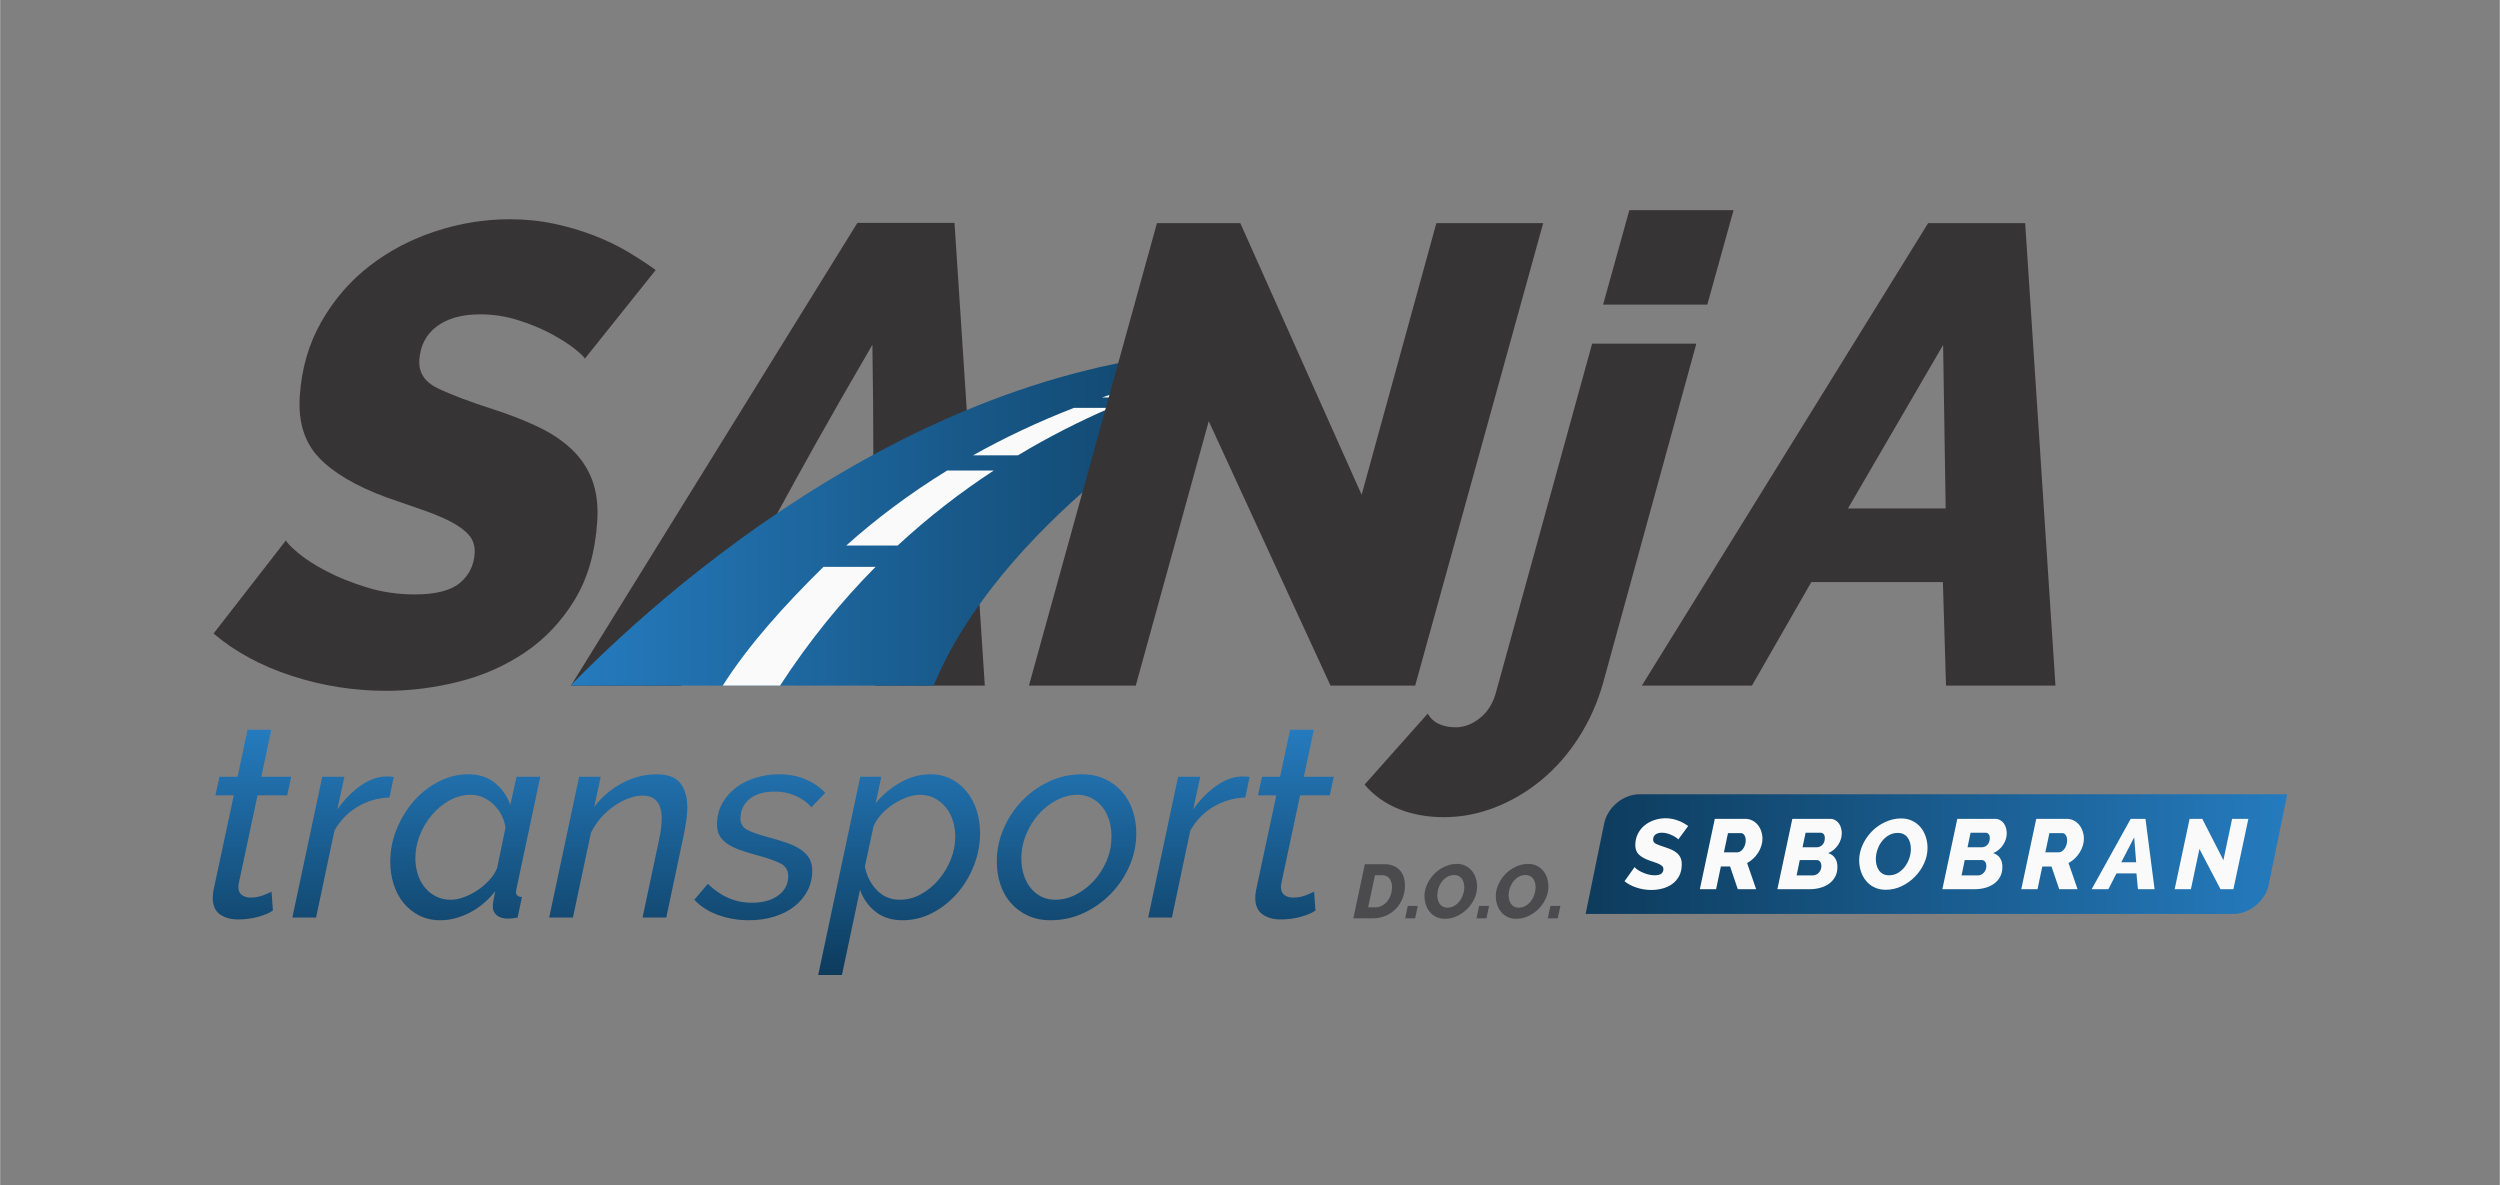 <svg xmlns="http://www.w3.org/2000/svg" xmlns:xlink="http://www.w3.org/1999/xlink" xmlns:xodm="http://www.corel.com/coreldraw/odm/2003" xml:space="preserve" width="3508px" height="1663px" style="shape-rendering:geometricPrecision; text-rendering:geometricPrecision; image-rendering:optimizeQuality; fill-rule:evenodd; clip-rule:evenodd" viewBox="0 0 3507.88 1663.17"><rect x="0" y="0" width="3507.88" height="1663.17" fill="#808080" stroke="none"/> <defs>  <style type="text/css">       .fil0 {fill:none}    .fil7 {fill:#FAFAFA}    .fil4 {fill:#373435}    .fil2 {fill:#FAFAFA;fill-rule:nonzero}    .fil8 {fill:#4B4B4D;fill-rule:nonzero}    .fil5 {fill:#373435;fill-rule:nonzero}    .fil6 {fill:url(#id0)}    .fil1 {fill:url(#id1)}    .fil3 {fill:url(#id2);fill-rule:nonzero}     </style>  <linearGradient id="id0" gradientUnits="userSpaceOnUse" x1="1819.68" y1="726.33" x2="800.37" y2="726.33">   <stop offset="0" style="stop-opacity:1; stop-color:#0D3B5C"></stop>   <stop offset="1" style="stop-opacity:1; stop-color:#257BBE"></stop>  </linearGradient>  <linearGradient id="id1" gradientUnits="userSpaceOnUse" xlink:href="#id0" x1="2224.94" y1="1198.6" x2="3209.57" y2="1198.6">  </linearGradient>  <linearGradient id="id2" gradientUnits="userSpaceOnUse" xlink:href="#id0" x1="1068.02" y1="1368.28" x2="1068.02" y2="1024.1">  </linearGradient> </defs> <g id="Layer_x0020_1">    <rect class="fil0" width="3507.88" height="1663.17"></rect>  <g id="_2426589572448">   <path class="fil1" d="M2300.22 1114.65l909.35 0 -26.04 127.04c-4.61,22.48 -26.76,40.86 -49.24,40.86l-909.35 0 26.05 -127.04c4.6,-22.48 26.76,-40.86 49.23,-40.86z"></path>   <path class="fil2" d="M2317.17 1248.93c-6.95,0 -13.77,-1.06 -20.44,-3.2 -6.67,-2.13 -12.42,-5.14 -17.24,-9.04l14.18 -19.88c0.19,0.47 1.09,1.34 2.71,2.64 1.62,1.3 3.71,2.6 6.26,3.9 2.55,1.3 5.49,2.45 8.83,3.47 3.33,1.02 6.81,1.53 10.43,1.53 4.44,0 7.6,-0.81 9.45,-2.43 1.85,-1.62 2.78,-3.73 2.78,-6.33 0,-1.57 -0.51,-2.89 -1.53,-3.96 -1.02,-1.07 -2.43,-2.03 -4.24,-2.92 -1.81,-0.88 -3.9,-1.71 -6.26,-2.5 -2.36,-0.78 -4.89,-1.64 -7.58,-2.57 -6.67,-2.41 -11.65,-5.24 -14.94,-8.48 -3.29,-3.25 -4.94,-7.6 -4.94,-13.07 0,-5.93 1.21,-11.26 3.62,-15.99 2.41,-4.72 5.58,-8.69 9.52,-11.89 3.94,-3.19 8.46,-5.65 13.56,-7.36 5.09,-1.72 10.33,-2.57 15.71,-2.57 3.34,0 6.53,0.32 9.59,0.97 3.06,0.65 5.93,1.48 8.62,2.5 2.68,1.02 5.17,2.18 7.44,3.48 2.27,1.3 4.33,2.6 6.18,3.89l-13.9 18.91c-0.18,-0.38 -0.95,-1.07 -2.29,-2.09 -1.34,-1.02 -3.09,-2.08 -5.22,-3.2 -2.13,-1.11 -4.54,-2.08 -7.23,-2.92 -2.68,-0.83 -5.42,-1.25 -8.2,-1.25 -3.89,0 -6.93,0.86 -9.11,2.57 -2.17,1.72 -3.26,4.11 -3.26,7.16 0,2.69 1.44,4.71 4.31,6.05 2.87,1.34 6.95,2.85 12.24,4.52 3.52,1.11 6.73,2.34 9.66,3.68 2.92,1.35 5.42,2.95 7.5,4.8 2.09,1.86 3.69,4.03 4.8,6.54 1.11,2.49 1.67,5.47 1.67,8.9 0,6.57 -1.26,12.15 -3.76,16.74 -2.5,4.6 -5.79,8.32 -9.87,11.19 -4.08,2.88 -8.66,4.97 -13.76,6.26 -5.1,1.3 -10.2,1.95 -15.29,1.95zm68.07 -1.11l20.99 -98.71 42.4 0c3.9,0 7.35,0.79 10.36,2.36 3.01,1.58 5.56,3.67 7.64,6.26 2.09,2.59 3.69,5.56 4.8,8.9 1.11,3.33 1.67,6.76 1.67,10.28 0,3.43 -0.53,6.81 -1.6,10.15 -1.06,3.34 -2.55,6.52 -4.45,9.53 -1.9,3.01 -4.17,5.77 -6.81,8.27 -2.64,2.5 -5.54,4.59 -8.69,6.25l12.65 36.71 -25.72 0 -10.84 -31.84 -12.93 0 -6.67 31.84 -22.8 0zm52.69 -51.72c1.39,0 2.78,-0.44 4.17,-1.32 1.39,-0.88 2.64,-2.09 3.75,-3.62 1.12,-1.52 2.02,-3.31 2.71,-5.35 0.7,-2.04 1.05,-4.22 1.05,-6.53 0,-3.06 -0.65,-5.52 -1.95,-7.37 -1.3,-1.86 -2.87,-2.78 -4.73,-2.78l-18.21 0 -5.7 26.97 18.91 0zm77.1 -46.99l52.7 0c2.78,0 5.21,0.58 7.29,1.74 2.09,1.15 3.83,2.66 5.22,4.52 1.39,1.85 2.43,4.01 3.12,6.46 0.7,2.46 1.05,4.98 1.05,7.58 0,2.78 -0.45,5.56 -1.32,8.34 -0.88,2.78 -2.13,5.4 -3.75,7.85 -1.63,2.46 -3.62,4.71 -5.98,6.75 -2.37,2.04 -5.03,3.65 -8,4.86 4.17,1.3 7.37,3.61 9.59,6.95 2.23,3.34 3.34,7.51 3.34,12.51 0,5.29 -1.07,9.88 -3.2,13.77 -2.13,3.89 -4.96,7.11 -8.48,9.66 -3.52,2.55 -7.62,4.47 -12.3,5.77 -4.68,1.3 -9.53,1.95 -14.53,1.95l-45.74 0 20.99 -98.71zm28.92 79.38c1.48,0 2.94,-0.32 4.38,-0.97 1.44,-0.65 2.71,-1.57 3.82,-2.78 1.12,-1.21 2,-2.6 2.65,-4.17 0.65,-1.58 0.97,-3.34 0.97,-5.29 0,-2.4 -0.58,-4.4 -1.74,-5.97 -1.16,-1.58 -2.71,-2.37 -4.66,-2.37l-23.91 0 -4.44 21.55 22.93 0zm5.56 -39.48c1.3,0 2.62,-0.28 3.97,-0.83 1.34,-0.56 2.55,-1.37 3.61,-2.44 1.07,-1.06 1.92,-2.41 2.57,-4.03 0.65,-1.62 0.97,-3.5 0.97,-5.63 0,-2.41 -0.55,-4.26 -1.66,-5.56 -1.12,-1.3 -2.55,-1.95 -4.31,-1.95l-21 0 -4.3 20.44 20.15 0zm96.58 59.64c-6.03,0 -11.36,-1.14 -15.99,-3.4 -4.63,-2.28 -8.53,-5.34 -11.68,-9.18 -3.15,-3.85 -5.54,-8.25 -7.16,-13.21 -1.62,-4.96 -2.43,-10.12 -2.43,-15.5 0,-5 0.74,-9.92 2.22,-14.74 1.48,-4.82 3.55,-9.4 6.19,-13.76 2.64,-4.35 5.76,-8.39 9.38,-12.09 3.62,-3.71 7.63,-6.91 12.03,-9.59 4.4,-2.69 9.06,-4.8 13.97,-6.33 4.91,-1.53 9.96,-2.3 15.15,-2.3 5.93,0 11.22,1.16 15.85,3.48 4.63,2.32 8.51,5.37 11.61,9.18 3.11,3.79 5.47,8.2 7.09,13.2 1.62,5.01 2.43,10.15 2.43,15.43 0,7.42 -1.59,14.65 -4.8,21.69 -3.19,7.04 -7.5,13.32 -12.92,18.84 -5.43,5.51 -11.66,9.94 -18.7,13.28 -7.04,3.33 -14.46,5 -22.24,5zm4.44 -20.3c4.82,0 9.13,-1.15 12.93,-3.47 3.81,-2.32 7.02,-5.26 9.66,-8.83 2.65,-3.57 4.69,-7.53 6.12,-11.89 1.44,-4.35 2.15,-8.61 2.15,-12.79 0,-3.06 -0.36,-5.93 -1.1,-8.62 -0.74,-2.68 -1.86,-5.07 -3.34,-7.15 -1.48,-2.09 -3.38,-3.74 -5.7,-4.94 -2.32,-1.21 -5.05,-1.81 -8.2,-1.81 -4.73,0 -9.02,1.13 -12.86,3.41 -3.85,2.27 -7.09,5.16 -9.73,8.68 -2.64,3.53 -4.68,7.47 -6.12,11.82 -1.44,4.36 -2.15,8.62 -2.15,12.79 0,3.06 0.36,5.96 1.1,8.69 0.74,2.74 1.86,5.14 3.34,7.23 1.48,2.08 3.38,3.76 5.7,5.01 2.32,1.24 5.06,1.87 8.2,1.87zm96.01 -79.24l52.7 0c2.78,0 5.21,0.58 7.3,1.74 2.08,1.15 3.82,2.66 5.21,4.52 1.39,1.85 2.43,4.01 3.13,6.46 0.7,2.46 1.04,4.98 1.04,7.58 0,2.78 -0.44,5.56 -1.32,8.34 -0.88,2.78 -2.13,5.4 -3.75,7.85 -1.63,2.46 -3.62,4.71 -5.98,6.75 -2.36,2.04 -5.03,3.65 -8,4.86 4.18,1.3 7.37,3.61 9.6,6.95 2.22,3.34 3.33,7.51 3.33,12.51 0,5.29 -1.06,9.88 -3.19,13.77 -2.13,3.89 -4.96,7.11 -8.49,9.66 -3.52,2.55 -7.62,4.47 -12.3,5.77 -4.68,1.3 -9.52,1.95 -14.53,1.95l-45.73 0 20.98 -98.71zm28.92 79.38c1.49,0 2.95,-0.32 4.39,-0.97 1.43,-0.65 2.71,-1.57 3.81,-2.78 1.12,-1.21 2,-2.6 2.65,-4.17 0.65,-1.58 0.97,-3.34 0.97,-5.29 0,-2.4 -0.57,-4.4 -1.74,-5.97 -1.16,-1.58 -2.71,-2.37 -4.66,-2.37l-23.91 0 -4.44 21.55 22.93 0zm5.56 -39.48c1.3,0 2.62,-0.28 3.97,-0.83 1.34,-0.56 2.55,-1.37 3.61,-2.44 1.07,-1.06 1.92,-2.41 2.57,-4.03 0.65,-1.62 0.98,-3.5 0.98,-5.63 0,-2.41 -0.56,-4.26 -1.67,-5.56 -1.11,-1.3 -2.55,-1.95 -4.31,-1.95l-21 0 -4.3 20.44 20.15 0zm55.29 58.81l20.99 -98.71 42.4 0c3.9,0 7.35,0.79 10.36,2.36 3.01,1.58 5.56,3.67 7.64,6.26 2.09,2.59 3.69,5.56 4.8,8.9 1.11,3.33 1.67,6.76 1.67,10.28 0,3.43 -0.53,6.81 -1.6,10.15 -1.06,3.34 -2.55,6.52 -4.45,9.53 -1.9,3.01 -4.17,5.77 -6.81,8.27 -2.64,2.5 -5.54,4.59 -8.69,6.25l12.65 36.71 -25.72 0 -10.84 -31.84 -12.93 0 -6.67 31.84 -22.8 0zm52.69 -51.72c1.39,0 2.78,-0.44 4.17,-1.32 1.39,-0.88 2.64,-2.09 3.75,-3.62 1.12,-1.52 2.02,-3.31 2.71,-5.35 0.7,-2.04 1.05,-4.22 1.05,-6.53 0,-3.06 -0.65,-5.52 -1.95,-7.37 -1.3,-1.86 -2.87,-2.78 -4.73,-2.78l-18.21 0 -5.7 26.97 18.91 0zm100.88 -46.99l20.71 0 12.79 98.71 -23.36 0 -2.09 -22.11 -28.07 0 -11.27 22.11 -23.49 0 54.78 -98.71zm7.64 60.89l-2.78 -34.89 -18.07 34.89 20.85 0zm75.02 -60.89l17.8 0 29.61 57.97 12.24 -57.97 22.8 0 -21 98.71 -18.07 0 -29.61 -56.45 -11.95 56.45 -22.81 0 20.99 -98.71z"></path>   <path class="fil3" d="M333.9 1290.28c-10.36,0 -18.87,-2.39 -25.56,-7.19 -6.69,-4.79 -10.04,-12.49 -10.04,-23.1 0,-3.54 0.38,-7.19 1.14,-10.98l28.4 -132.9 -25.75 0 5.68 -26.12 25.37 0 14.01 -65.89 33.32 0 -14.01 65.89 42.03 0 -5.68 26.12 -41.65 0 -26.13 122.68c-0.51,2.52 -0.75,4.42 -0.75,5.67 0,5.31 1.64,9.16 4.92,11.56 3.28,2.4 7.32,3.6 12.11,3.6 6.31,0 12.25,-1.08 17.8,-3.22 5.56,-2.15 9.47,-3.86 11.74,-5.12l1.89 26.51c-4.55,3.28 -11.29,6.18 -20.25,8.71 -8.97,2.52 -18.49,3.78 -28.59,3.78zm118.13 -200.29l31.04 0 -9.84 45.81c9.6,-13.63 20.51,-24.74 32.76,-33.32 12.24,-8.58 24.42,-12.88 36.53,-12.88 2.28,0 4.17,0.07 5.68,0.2 1.52,0.12 2.9,0.31 4.17,0.56l-6.06 28.78c-15.9,0.51 -30.73,4.8 -44.49,12.87 -13.76,8.08 -24.67,19.32 -32.75,33.7l-25.75 121.92 -33.32 0 42.03 -197.64zm165.84 201.43c-11.11,0 -21.02,-2.21 -29.72,-6.62 -8.71,-4.42 -16.09,-10.36 -22.15,-17.8 -6.06,-7.45 -10.67,-16.16 -13.82,-26.13 -3.16,-9.97 -4.74,-20.51 -4.74,-31.61 0,-15.91 3.04,-31.24 9.09,-46.01 6.06,-14.77 14.07,-27.83 24.04,-39.19 9.98,-11.36 21.58,-20.45 34.84,-27.26 13.25,-6.81 27.08,-10.22 41.46,-10.22 15.15,0 27.7,4.1 37.68,12.3 9.97,8.21 17.09,18.37 21.38,30.48l8.71 -39.37 33.33 0 -33.33 156.75c-0.24,1.01 -0.43,1.89 -0.56,2.65 -0.13,0.76 -0.19,1.52 -0.19,2.27 0,4.55 2.78,6.95 8.33,7.19l-6.06 28.78c-2.77,0.51 -5.24,0.88 -7.38,1.14 -2.15,0.25 -4.1,0.38 -5.87,0.38 -7.07,0 -12.43,-1.58 -16.09,-4.74 -3.67,-3.15 -5.49,-7.25 -5.49,-12.3 0,-4.04 1.13,-11.24 3.41,-21.58 -9.85,12.87 -21.71,22.9 -35.6,30.09 -13.88,7.2 -27.64,10.8 -41.27,10.8zm14.39 -28.78c5.55,0 11.54,-1.13 17.98,-3.41 6.44,-2.27 12.75,-5.42 18.93,-9.46 6.19,-4.04 11.8,-8.77 16.86,-14.2 5.04,-5.42 8.83,-11.17 11.35,-17.23l11.74 -56.8c-0.76,-6.3 -2.65,-12.3 -5.68,-17.98 -3.02,-5.68 -6.75,-10.6 -11.17,-14.77 -4.41,-4.16 -9.33,-7.44 -14.76,-9.84 -5.43,-2.4 -11.04,-3.6 -16.85,-3.6 -10.6,0 -20.57,2.59 -29.92,7.76 -9.33,5.18 -17.6,11.99 -24.8,20.45 -7.19,8.46 -12.87,17.98 -17.03,28.59 -4.17,10.6 -6.25,21.2 -6.25,31.8 0,8.08 1.13,15.72 3.4,22.91 2.28,7.2 5.62,13.44 10.04,18.74 4.42,5.31 9.65,9.47 15.72,12.5 6.05,3.03 12.87,4.54 20.44,4.54zm180.23 -172.65l30.29 0 -9.09 42.4c10.35,-13.88 23.35,-24.99 39,-33.32 15.65,-8.33 31.81,-12.49 48.47,-12.49 15.9,0 27.07,4.22 33.51,12.68 6.43,8.45 9.65,19.75 9.65,33.89 0,5.55 -0.44,11.36 -1.33,17.41 -0.88,6.07 -1.95,12.37 -3.21,18.94l-24.99 118.13 -33.32 0 23.47 -110.56c2.27,-10.85 3.41,-20.32 3.41,-28.4 0,-21.45 -8.96,-32.18 -26.88,-32.18 -6.32,0 -12.94,1.32 -19.88,3.98 -6.94,2.64 -13.7,6.24 -20.26,10.79 -6.56,4.54 -12.62,9.97 -18.17,16.28 -5.56,6.31 -10.23,13.25 -14.01,20.82l-25.37 119.27 -33.32 0 42.03 -197.64zm238.16 201.43c-15.15,0 -29.53,-2.46 -43.16,-7.39 -13.64,-4.92 -24.74,-12.05 -33.33,-21.39l18.94 -22.34c9.09,8.84 18.68,15.46 28.78,19.88 10.09,4.42 21.2,6.63 33.31,6.63 15.15,0 27.39,-3.41 36.73,-10.23 9.34,-6.81 14.01,-15.9 14.01,-27.26 0,-8.07 -3.72,-14.01 -11.17,-17.79 -7.44,-3.79 -18.74,-7.7 -33.89,-11.74 -9.33,-2.52 -17.41,-5.05 -24.23,-7.58 -6.82,-2.52 -12.49,-5.42 -17.04,-8.7 -4.54,-3.29 -7.95,-7.01 -10.22,-11.18 -2.27,-4.16 -3.41,-9.14 -3.41,-14.95 0,-11.11 2.4,-21.02 7.2,-29.72 4.79,-8.71 11.16,-16.09 19.12,-22.16 7.95,-6.05 17.17,-10.72 27.64,-14 10.47,-3.29 21.39,-4.92 32.75,-4.92 14.13,0 26.76,2.4 37.86,7.19 11.11,4.8 20.2,11.11 27.26,18.93l-19.31 20.07c-6.56,-7.32 -14.32,-12.81 -23.28,-16.47 -8.96,-3.66 -18.49,-5.49 -28.58,-5.49 -6.57,0 -12.69,0.76 -18.37,2.27 -5.68,1.51 -10.73,3.85 -15.15,7 -4.42,3.16 -7.89,7.14 -10.41,11.93 -2.52,4.8 -3.79,10.35 -3.79,16.66 0,7.07 2.97,12.25 8.9,15.53 5.94,3.28 15.46,6.69 28.59,10.22 10.34,2.78 19.5,5.55 27.45,8.33 7.95,2.77 14.57,5.99 19.88,9.65 5.3,3.67 9.27,7.83 11.93,12.5 2.64,4.67 3.97,10.28 3.97,16.85 0,10.35 -2.21,19.75 -6.63,28.2 -4.41,8.47 -10.53,15.78 -18.36,21.97 -7.83,6.18 -17.23,10.98 -28.21,14.38 -10.98,3.41 -22.9,5.12 -35.78,5.12zm156.38 -201.43l29.53 0 -7.95 37.1c10.1,-12.11 21.84,-21.9 35.22,-29.34 13.38,-7.45 27.26,-11.17 41.65,-11.17 10.85,0 20.57,2.21 29.15,6.62 8.58,4.42 15.91,10.41 21.96,17.99 6.06,7.57 10.66,16.34 13.82,26.31 3.16,9.97 4.73,20.51 4.73,31.62 0,15.65 -2.9,30.86 -8.7,45.63 -5.81,14.76 -13.7,27.82 -23.67,39.18 -9.97,11.36 -21.52,20.45 -34.65,27.27 -13.12,6.81 -27,10.22 -41.64,10.22 -15.4,0 -28.15,-4.04 -38.25,-12.12 -10.09,-8.08 -17.29,-18.3 -21.58,-30.67l-25.37 119.65 -33.32 0 59.07 -278.29zm55.28 172.65c10.61,0 20.58,-2.59 29.91,-7.76 9.34,-5.17 17.61,-11.99 24.8,-20.44 7.2,-8.46 12.88,-17.93 17.04,-28.4 4.17,-10.48 6.25,-21.02 6.25,-31.62 0,-8.08 -1.14,-15.71 -3.41,-22.91 -2.27,-7.19 -5.62,-13.44 -10.03,-18.74 -4.42,-5.3 -9.66,-9.53 -15.71,-12.69 -6.07,-3.15 -12.88,-4.73 -20.45,-4.73 -5.56,0 -11.61,1.2 -18.18,3.6 -6.56,2.4 -12.87,5.55 -18.93,9.46 -6.05,3.92 -11.61,8.59 -16.65,14.02 -5.06,5.42 -8.84,11.16 -11.37,17.22l-12.11 56.42c2.52,13.12 8.14,24.17 16.85,33.13 8.71,8.96 19.37,13.44 31.99,13.44zm212.03 28.78c-12.11,0 -22.9,-2.21 -32.37,-6.62 -9.47,-4.42 -17.41,-10.36 -23.85,-17.8 -6.44,-7.45 -11.3,-16.16 -14.58,-26.13 -3.28,-9.97 -4.93,-20.63 -4.93,-31.99 0,-15.91 3.17,-31.18 9.48,-45.82 6.3,-14.64 14.89,-27.64 25.74,-39 10.85,-11.36 23.54,-20.45 38.05,-27.26 14.52,-6.81 29.85,-10.22 46,-10.22 12.12,0 22.91,2.21 32.38,6.62 9.47,4.42 17.48,10.35 24.05,17.79 6.56,7.46 11.54,16.23 14.95,26.32 3.41,10.1 5.12,20.83 5.12,32.19 0,15.65 -3.17,30.79 -9.47,45.43 -6.31,14.64 -14.96,27.64 -25.94,39 -10.98,11.36 -23.72,20.45 -38.24,27.27 -14.52,6.81 -29.98,10.22 -46.39,10.22zm6.44 -28.78c9.84,0 19.44,-2.4 28.78,-7.2 9.33,-4.79 17.73,-11.22 25.18,-19.3 7.44,-8.08 13.44,-17.48 17.99,-28.21 4.53,-10.73 6.8,-22.15 6.8,-34.27 0,-8.33 -1.13,-16.03 -3.4,-23.1 -2.27,-7.06 -5.49,-13.19 -9.66,-18.36 -4.16,-5.17 -9.21,-9.27 -15.14,-12.31 -5.93,-3.02 -12.44,-4.54 -19.5,-4.54 -9.59,0 -19.12,2.4 -28.59,7.2 -9.46,4.79 -17.92,11.3 -25.37,19.5 -7.44,8.2 -13.43,17.73 -17.98,28.58 -4.54,10.86 -6.82,22.22 -6.82,34.08 0,8.33 1.14,16.03 3.41,23.1 2.28,7.06 5.49,13.19 9.66,18.36 4.16,5.17 9.15,9.21 14.95,12.12 5.81,2.9 12.37,4.35 19.69,4.35zm172.28 -172.65l31.05 0 -9.85 45.81c9.6,-13.63 20.52,-24.74 32.76,-33.32 12.24,-8.58 24.42,-12.88 36.53,-12.88 2.28,0 4.17,0.07 5.68,0.2 1.52,0.12 2.91,0.31 4.17,0.56l-6.06 28.78c-15.9,0.51 -30.73,4.8 -44.49,12.87 -13.76,8.08 -24.67,19.32 -32.75,33.7l-25.75 121.92 -33.32 0 42.03 -197.64zm143.89 200.29c-10.36,0 -18.87,-2.39 -25.56,-7.19 -6.69,-4.79 -10.04,-12.49 -10.04,-23.1 0,-3.54 0.38,-7.19 1.14,-10.98l28.39 -132.9 -25.74 0 5.68 -26.12 25.37 0 14.01 -65.89 33.32 0 -14.01 65.89 42.03 0 -5.68 26.12 -41.65 0 -26.13 122.68c-0.5,2.52 -0.75,4.42 -0.75,5.67 0,5.31 1.64,9.16 4.92,11.56 3.28,2.4 7.31,3.6 12.11,3.6 6.31,0 12.25,-1.08 17.8,-3.22 5.56,-2.15 9.46,-3.86 11.74,-5.12l1.89 26.51c-4.55,3.28 -11.29,6.18 -20.26,8.71 -8.96,2.52 -18.48,3.78 -28.58,3.78z"></path>   <path class="fil4" d="M1202.98 312.75l136.28 0 42.52 649.39 -153.66 0c-7.2,-238.28 -0.12,-223.48 -4.09,-478.35 -135.04,232.02 -128.78,234.8 -268.47,478.35l-154.57 0 401.99 -649.39z"></path>   <path class="fil5" d="M542.02 969.45c-45.71,0 -90.04,-7 -133.01,-21.02 -42.98,-14.01 -79.5,-33.82 -109.54,-59.41l101.61 -130.71c1.02,3.05 6.6,8.84 16.71,17.37 10.12,8.53 23.28,17.06 39.49,25.59 16.21,8.53 35.07,16.15 56.58,22.85 21.5,6.71 44.15,10.06 67.91,10.06 29.25,0 50.31,-5.34 63.18,-16 12.87,-10.66 19.85,-24.52 20.94,-41.59 0.67,-10.36 -2.13,-19.04 -8.39,-26.05 -6.25,-7 -15.13,-13.4 -26.64,-19.19 -11.51,-5.79 -24.87,-11.28 -40.08,-16.46 -15.2,-5.18 -31.44,-10.81 -48.73,-16.91 -42.86,-15.84 -74.42,-34.43 -94.68,-55.75 -20.27,-21.33 -29.25,-49.97 -26.94,-85.92 2.5,-39 12.66,-74.04 30.5,-105.12 17.83,-31.08 40.38,-57.12 67.63,-78.15 27.24,-21.02 57.98,-37.17 92.22,-48.44 34.23,-11.27 69.02,-16.91 104.36,-16.91 21.94,0 42.83,2.13 62.66,6.4 19.84,4.26 38.38,9.75 55.62,16.45 17.24,6.7 33.05,14.32 47.44,22.85 14.38,8.53 27.39,17.07 39.04,25.6l-99.39 124.31c-1.05,-2.44 -5.79,-7.01 -14.2,-13.72 -8.4,-6.7 -19.37,-13.71 -32.92,-21.02 -13.55,-7.31 -28.98,-13.71 -46.31,-19.19 -17.31,-5.49 -35.11,-8.23 -53.4,-8.23 -25.58,0 -45.9,5.64 -60.95,16.91 -15.04,11.27 -23.21,26.97 -24.49,47.07 -1.14,17.67 7.46,30.93 25.78,39.76 18.32,8.84 44.5,18.74 78.53,29.71 22.69,7.31 43.35,15.39 61.98,24.22 18.63,8.84 34.4,19.35 47.33,31.54 12.94,12.18 22.53,26.51 28.78,42.96 6.27,16.45 8.67,35.95 7.23,58.49 -2.78,43.27 -13.36,79.98 -31.75,110.15 -18.39,30.16 -41.59,54.69 -69.61,73.57 -28.03,18.9 -59.06,32.61 -93.13,41.14 -34.06,8.53 -67.84,12.79 -101.36,12.79z"></path>   <path class="fil6" d="M800.37 962.14c153.97,-157.62 555.46,-502.89 1019.31,-469.34 -155.39,69.09 -421.44,254.95 -509.66,469.34 -216.85,0 -299.68,0 -509.65,0z"></path>   <path class="fil7" d="M1014.04 962.14c35.61,-56.25 86.57,-112.89 141.36,-166.65l73.08 0c-47.72,48.11 -92.91,103.31 -134.04,166.65 -216.85,0 129.57,0 -80.4,0zm173.32 -196.59c41.64,-37.24 88.65,-72.72 141.63,-105.28l65.37 0c-45.99,30.11 -91.31,64.95 -134.87,105.28l-72.13 0zm177.99 -126.61c43.39,-24.31 90.46,-46.68 141.51,-66.57l51.15 0c-42.98,18.63 -86.51,40.6 -129.68,66.57l-62.98 0zm180.87 -81.14c81.33,-28.5 172.15,-50.83 273.46,-65 -68.76,13.01 -146.22,33.34 -226.45,65l-47.01 0z"></path>   <path class="fil5" d="M1623.36 313.17l117 0 170.25 381.16 104.87 -381.16 149.9 0 -179.62 648.97 -118.82 0 -170.9 -371.1 -102.4 371.1 -149.9 0 179.62 -648.97zm402.67 833.6c-23.15,0 -44.25,-3.8 -63.25,-11.42 -19.01,-7.62 -35.03,-19.04 -48.07,-34.28l88.65 -99.63c3.83,6.71 9.16,11.58 15.97,14.63 6.81,3.05 14.49,4.57 23.02,4.57 12.19,0 23.74,-4.42 34.66,-13.26 10.93,-8.83 18.42,-21.17 22.48,-37.01l134.58 -488.1 146.24 0 -131.13 477.13c-7.85,27.42 -19.22,52.71 -34.11,75.87 -14.89,23.15 -32.3,42.95 -52.25,59.41 -19.95,16.45 -41.63,29.24 -65.08,38.39 -23.43,9.14 -47.33,13.7 -71.71,13.7zm260.26 -851.87l146.25 0 -36.83 132.53 -146.25 0 36.83 -132.53zm419.29 18.27l136.2 0 42.49 648.97 -153.56 0 -4.4 -145.33 -184.63 0 -83.36 145.33 -154.47 0 401.73 -648.97zm24.62 400.35l-3.58 -229.42 -133.53 229.42 137.11 0z"></path>   <path class="fil8" d="M1915.1 1212.76l27.19 0c4.92,0 9.22,0.77 12.9,2.3 3.67,1.54 6.7,3.63 9.09,6.26 2.4,2.64 4.18,5.76 5.35,9.37 1.18,3.6 1.77,7.47 1.77,11.62 0,6.7 -1.14,12.89 -3.43,18.56 -2.28,5.67 -5.45,10.58 -9.52,14.71 -4.07,4.15 -8.87,7.37 -14.39,9.69 -5.54,2.33 -11.51,3.48 -17.93,3.48l-27.19 0 16.16 -75.99zm14.24 60.58c3.57,0 6.81,-0.77 9.74,-2.3 2.92,-1.54 5.44,-3.62 7.55,-6.26 2.1,-2.65 3.72,-5.67 4.87,-9.1 1.13,-3.43 1.7,-7.03 1.7,-10.81 0,-4.99 -1.19,-9.03 -3.58,-12.09 -2.39,-3.07 -5.94,-4.61 -10.65,-4.61l-9.63 0 -9.64 45.17 9.64 0zm42.38 15.41l3.64 -17.44 14.02 0 -3.74 17.44 -13.92 0zm55.77 0.65c-4.64,0 -8.74,-0.88 -12.31,-2.63 -3.57,-1.74 -6.56,-4.1 -8.99,-7.06 -2.43,-2.96 -4.27,-6.35 -5.51,-10.17 -1.25,-3.81 -1.87,-7.79 -1.87,-11.94 0,-3.85 0.56,-7.63 1.7,-11.34 1.15,-3.71 2.73,-7.24 4.77,-10.6 2.03,-3.35 4.44,-6.45 7.22,-9.3 2.78,-2.86 5.87,-5.33 9.26,-7.39 3.39,-2.07 6.97,-3.69 10.76,-4.87 3.78,-1.18 7.67,-1.77 11.66,-1.77 4.57,0 8.64,0.89 12.2,2.68 3.57,1.78 6.55,4.13 8.94,7.06 2.4,2.93 4.21,6.32 5.46,10.17 1.25,3.85 1.88,7.81 1.88,11.88 0,5.71 -1.24,11.28 -3.7,16.7 -2.46,5.42 -5.78,10.26 -9.95,14.5 -4.18,4.25 -8.98,7.65 -14.4,10.22 -5.42,2.57 -11.13,3.86 -17.12,3.86zm3.42 -15.63c3.71,0 7.03,-0.89 9.96,-2.68 2.92,-1.78 5.4,-4.04 7.43,-6.8 2.04,-2.74 3.61,-5.79 4.72,-9.14 1.1,-3.36 1.66,-6.64 1.66,-9.85 0,-2.35 -0.29,-4.57 -0.87,-6.64 -0.57,-2.06 -1.42,-3.91 -2.56,-5.51 -1.14,-1.61 -2.61,-2.87 -4.39,-3.8 -1.78,-0.93 -3.89,-1.39 -6.31,-1.39 -3.64,0 -6.95,0.87 -9.9,2.62 -2.97,1.75 -5.47,3.98 -7.5,6.69 -2.03,2.71 -3.6,5.75 -4.7,9.1 -1.11,3.35 -1.66,6.63 -1.66,9.84 0,2.36 0.28,4.59 0.85,6.69 0.57,2.11 1.43,3.96 2.57,5.57 1.14,1.6 2.6,2.89 4.39,3.86 1.78,0.96 3.89,1.44 6.31,1.44zm40.89 14.98l3.64 -17.44 14.02 0 -3.75 17.44 -13.91 0zm55.76 0.65c-4.64,0 -8.74,-0.88 -12.31,-2.63 -3.57,-1.74 -6.56,-4.1 -8.99,-7.06 -2.43,-2.96 -4.26,-6.35 -5.51,-10.17 -1.25,-3.81 -1.87,-7.79 -1.87,-11.94 0,-3.85 0.57,-7.63 1.71,-11.34 1.14,-3.71 2.73,-7.24 4.76,-10.6 2.03,-3.35 4.45,-6.45 7.23,-9.3 2.78,-2.86 5.87,-5.33 9.26,-7.39 3.38,-2.07 6.97,-3.69 10.75,-4.87 3.78,-1.18 7.67,-1.77 11.67,-1.77 4.56,0 8.63,0.89 12.2,2.68 3.57,1.78 6.55,4.13 8.94,7.06 2.39,2.93 4.21,6.32 5.45,10.17 1.25,3.85 1.88,7.81 1.88,11.88 0,5.71 -1.23,11.28 -3.7,16.7 -2.45,5.42 -5.78,10.26 -9.95,14.5 -4.17,4.25 -8.97,7.65 -14.39,10.22 -5.42,2.57 -11.13,3.86 -17.13,3.86zm3.43 -15.63c3.71,0 7.03,-0.89 9.95,-2.68 2.93,-1.78 5.41,-4.04 7.44,-6.8 2.03,-2.74 3.6,-5.79 4.71,-9.14 1.1,-3.36 1.66,-6.64 1.66,-9.85 0,-2.35 -0.29,-4.57 -0.86,-6.64 -0.57,-2.06 -1.42,-3.91 -2.57,-5.51 -1.13,-1.61 -2.6,-2.87 -4.39,-3.8 -1.78,-0.93 -3.89,-1.39 -6.31,-1.39 -3.64,0 -6.94,0.87 -9.9,2.62 -2.96,1.75 -5.46,3.98 -7.49,6.69 -2.03,2.71 -3.61,5.75 -4.71,9.1 -1.11,3.35 -1.66,6.63 -1.66,9.84 0,2.36 0.28,4.59 0.86,6.69 0.57,2.11 1.42,3.96 2.56,5.57 1.15,1.6 2.61,2.89 4.39,3.86 1.79,0.96 3.89,1.44 6.32,1.44zm40.88 14.98l3.64 -17.44 14.03 0 -3.75 17.44 -13.92 0z"></path>  </g> </g></svg>